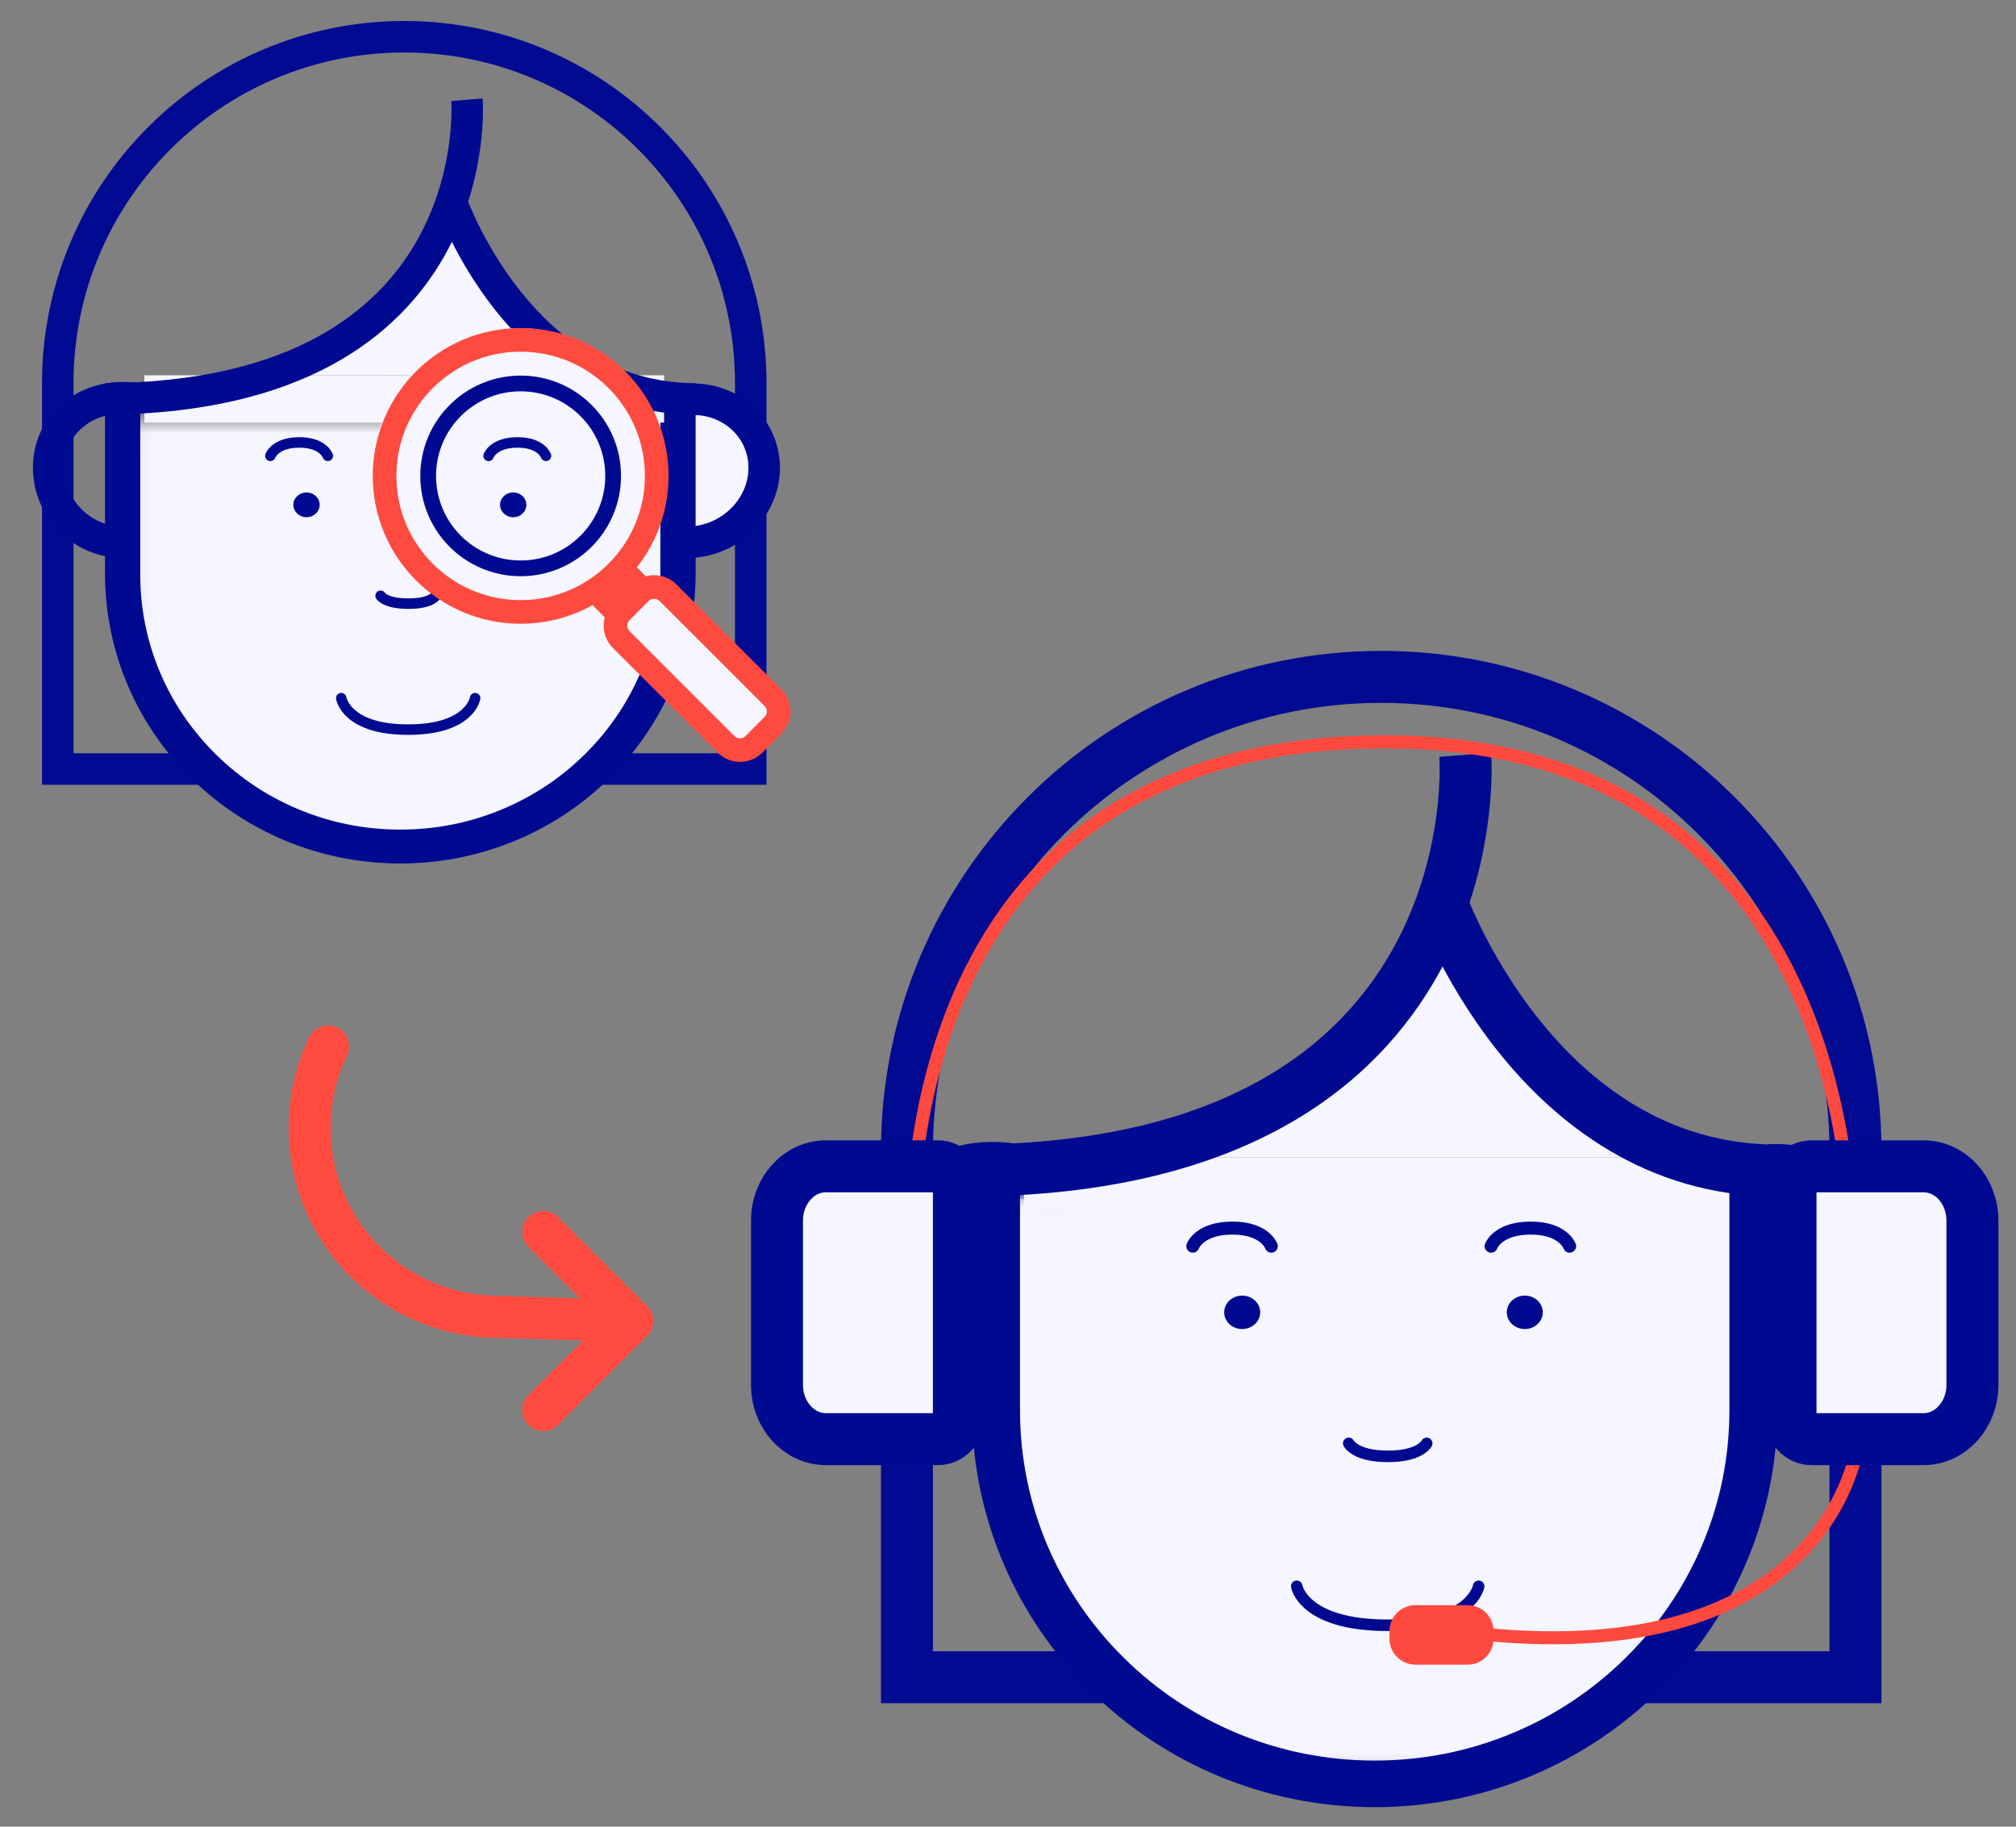 <?xml version="1.0" encoding="UTF-8"?>
<svg width="96px" height="87px" viewBox="0 0 96 87" version="1.1" xmlns="http://www.w3.org/2000/svg" xmlns:xlink="http://www.w3.org/1999/xlink">
    <rect x="0" y="0" width="96" height="87" fill="#808080" stroke="none"/>
    <title>ICON/RETOUR_EMPLOI_F</title>
    <defs>
        <polygon id="path-1" points="0.13 0.021 36.913 0.021 36.913 27.685 0.13 27.685"></polygon>
        <polygon id="path-3" points="0.095 0.015 26.846 0.015 26.846 20.135 0.095 20.135"></polygon>
    </defs>
    <g id="ICON/RETOUR_EMPLOI_F" stroke="none" stroke-width="1" fill="none" fill-rule="evenodd">
        <g id="Group-5" transform="translate(37, 31)">
            <g id="Group-21" transform="translate(4.95, 0)">
                <polygon id="Path-42" fill="#F5F6FF" points="14.85 23.512 23.37 17.482 26.822 12.994 35.888 23.512"></polygon>
                <path d="M23.822,1.238 C30.058,1.238 35.704,3.765 39.791,7.852 C43.878,11.939 46.406,17.585 46.406,23.822 L46.406,23.822 L46.406,48.881 L1.238,48.881 L1.238,23.822 C1.238,17.585 3.765,11.939 7.852,7.852 C11.939,3.765 17.585,1.238 23.822,1.238 Z" id="Rectangle" stroke="#010A91" stroke-width="2.475"></path>
                <path d="M5.707,34.045 C3.03,34.283 0.674,32.296 0.444,29.607 C0.215,26.917 2.217,24.876 4.893,24.638 C7.57,24.399 9.906,26.053 10.136,28.742 C10.366,31.431 8.383,33.806 5.707,34.045 Z" id="Stroke-129" stroke="#000A91" stroke-width="2.475" stroke-dasharray="19.429,49.49" transform="translate(5.29, 29.339) rotate(5) translate(-5.29, -29.339) "></path>
                <path d="M44.67,24.175 C47.39,25.63 48.434,29.005 47.001,31.714 C45.567,34.423 42.2,35.441 39.48,33.987 C36.76,32.533 35.716,29.158 37.149,26.448 C38.582,23.739 41.95,22.721 44.67,24.175" id="Fill-131" fill="#F5F6FF"></path>
                <path d="M44.701,25.324 C47.096,26.541 48.022,29.353 46.769,31.604 C45.516,33.854 42.559,34.693 40.163,33.476 C37.767,32.259 36.841,29.448 38.094,27.197 C39.347,24.945 42.305,24.107 44.701,25.324 Z" id="Stroke-133" stroke="#000A91" stroke-width="2.475" stroke-dasharray="19.181,49.5" transform="translate(42.432, 29.4) rotate(-31) translate(-42.432, -29.4) "></path>
                <g id="Group-138" transform="translate(4.95, 25.988)">
                    <mask id="mask-2" fill="white">
                        <use xlink:href="#path-1"></use>
                    </mask>
                    <g id="Clip-137"></g>
                    <path d="M18.522,27.685 C16.036,27.685 13.625,27.213 11.356,26.282 C9.166,25.384 7.198,24.098 5.509,22.46 C3.822,20.823 2.497,18.918 1.572,16.798 C0.615,14.604 0.13,12.273 0.13,9.871 L0.13,-1.89 C0.13,-4.292 0.615,-6.623 1.572,-8.817 C2.497,-10.937 3.822,-12.842 5.509,-14.479 C7.198,-16.117 9.166,-17.403 11.356,-18.302 C13.625,-19.232 16.036,-19.704 18.522,-19.704 C21.007,-19.704 23.418,-19.232 25.687,-18.302 C27.878,-17.403 29.845,-16.117 31.534,-14.479 C33.222,-12.842 34.547,-10.937 35.472,-8.817 C36.429,-6.623 36.913,-4.292 36.913,-1.89 L36.913,9.871 C36.913,12.273 36.429,14.604 35.472,16.798 C34.547,18.918 33.222,20.823 31.534,22.46 C29.845,24.098 27.878,25.384 25.687,26.282 C23.418,27.213 21.007,27.685 18.522,27.685" id="Fill-136" fill="#F5F6FF" mask="url(#mask-2)"></path>
                </g>
                <path d="M42.694,24.131 L42.694,36.079 C42.694,46.566 34.106,55.069 23.512,55.069 C12.919,55.069 4.331,46.566 4.331,36.079 L4.331,24.131 M6.622,24.564 L6.622,36.157 C6.622,38.406 7.066,40.587 7.942,42.64 C8.791,44.627 10.006,46.412 11.555,47.946 C13.106,49.483 14.913,50.69 16.925,51.533 C19.01,52.407 21.226,52.85 23.512,52.85 C25.799,52.85 28.015,52.407 30.1,51.533 C32.112,50.69 33.919,49.483 35.47,47.946 C37.019,46.412 38.234,44.627 39.083,42.64 C39.959,40.587 40.403,38.406 40.403,36.157 L40.403,24.564" id="Fill-139" fill="#000A91"></path>
                <rect id="Rectangle" fill="#F5F6FF" x="6.806" y="24.131" width="33.413" height="2.475"></rect>
                <rect id="Rectangle" fill="#F5F6FF" x="14.85" y="22.894" width="21.656" height="1.238"></rect>
                <path d="M27.825,4.95 C27.825,4.95 29.364,24.582 4.331,24.75" id="Stroke-143" stroke="#000A91" stroke-width="2.475"></path>
                <path d="M26.606,11.756 C26.606,11.756 31.128,24.75 42.694,24.75" id="Stroke-145" stroke="#000A91" stroke-width="2.475"></path>
                <path d="M22.275,37.744 C22.275,37.744 22.574,38.358 24.131,38.362 C25.689,38.367 25.988,37.744 25.988,37.744" id="Stroke-155" stroke="#000A91" stroke-width="0.55" stroke-linecap="round"></path>
                <path d="M19.8,44.55 C19.8,44.55 20.106,46.406 24.128,46.406 C28.15,46.406 28.462,44.55 28.462,44.55" id="Stroke-157" stroke="#000A91" stroke-width="0.55" stroke-linecap="round"></path>
                <g id="Group" transform="translate(14.85, 27.225)">
                    <g id="Group-2" transform="translate(1.495, 3.48)" fill="#000A91">
                        <path d="M0.856,0 C1.329,0 1.713,0.356 1.713,0.797 C1.713,1.237 1.329,1.594 0.856,1.594 C0.384,1.594 0,1.237 0,0.797 C0,0.356 0.384,0 0.856,0" id="Fill-188"></path>
                        <path d="M14.314,0 C14.787,0 15.171,0.356 15.171,0.797 C15.171,1.237 14.787,1.594 14.314,1.594 C13.841,1.594 13.458,1.237 13.458,0.797 C13.458,0.356 13.841,0 14.314,0" id="Fill-190"></path>
                    </g>
                    <path d="M14.205,0.265 C14.205,0.265 14.506,1.12 16.075,1.127 C17.643,1.134 17.944,0.265 17.944,0.265" id="Stroke-74" stroke="#000A91" stroke-width="0.619" stroke-linecap="round" transform="translate(16.075, 0.696) scale(1, -1) translate(-16.075, -0.696) "></path>
                    <path d="M0,0.265 C0,0.265 0.3,1.12 1.869,1.127 C3.438,1.134 3.738,0.265 3.738,0.265" id="Stroke-74" stroke="#000A91" stroke-width="0.619" stroke-linecap="round" transform="translate(1.869, 0.696) scale(1, -1) translate(-1.869, -0.696) "></path>
                </g>
            </g>
            <g id="Group-3" transform="translate(0, 4.331)">
                <path d="M51.162,25.369 C51.162,25.369 52.674,-0.324 28.475,0.003 C4.276,0.33 6.44,25.369 6.44,25.369" id="Stroke-27" stroke="#FE493F" stroke-width="0.619"></path>
                <path d="M30.403,41.118 L32.885,41.118 C33.569,41.118 34.123,41.673 34.123,42.356 L34.123,42.713 C34.123,43.397 33.569,43.951 32.885,43.951 L30.403,43.951 C29.72,43.951 29.165,43.397 29.165,42.713 L29.165,42.356 C29.165,41.673 29.72,41.118 30.403,41.118" id="Fill-29" fill="#FE493F"></path>
                <path d="M51.477,33.39 C51.477,33.39 50.212,44.97 31.677,42.261" id="Stroke-30" stroke="#FE493F" stroke-width="0.619"></path>
                <path d="M7.665,33.211 L2.328,33.211 C1.042,33.211 0,32.054 0,30.627 L0,22.801 C0,21.374 1.042,20.217 2.328,20.217 L7.665,20.217 C8.216,20.217 8.662,20.713 8.662,21.325 L8.662,32.104 C8.662,32.715 8.216,33.211 7.665,33.211 Z" id="Stroke-32" stroke="#000A91" stroke-width="2.475" fill="#F5F6FF"></path>
                <path d="M49.26,20.217 L54.597,20.217 C55.883,20.217 56.925,21.374 56.925,22.801 L56.925,30.627 C56.925,32.054 55.883,33.211 54.597,33.211 L49.26,33.211 C48.709,33.211 48.263,32.715 48.263,32.104 L48.263,21.325 C48.263,20.713 48.709,20.217 49.26,20.217 Z" id="Stroke-34" stroke="#000A91" stroke-width="2.475" fill="#F5F6FF"></path>
            </g>
        </g>
        <g id="Group-22" transform="translate(2, 1)">
            <polygon id="Path-42" fill="#F5F6FF" points="10.875 16.875 17.102 12.575 19.624 9.375 26.25 16.875"></polygon>
            <path d="M17.25,0.75 C21.806,0.75 25.931,2.597 28.917,5.583 C31.903,8.569 33.75,12.694 33.75,17.25 L33.75,17.25 L33.75,35.625 L0.75,35.625 L0.75,17.25 C0.75,12.694 2.597,8.569 5.583,5.583 C8.569,2.597 12.694,0.75 17.25,0.75 Z" id="Rectangle" stroke="#010A91" stroke-width="1.5"></path>
            <path d="M4.151,24.806 C2.204,24.98 0.491,23.532 0.323,21.572 C0.156,19.612 1.612,18.125 3.558,17.952 C5.505,17.778 7.204,18.984 7.372,20.943 C7.539,22.903 6.097,24.632 4.151,24.806 Z" id="Stroke-129" stroke="#000A91" stroke-width="1.5" stroke-dasharray="11.775,29.994" transform="translate(3.847, 21.378) rotate(5) translate(-3.847, -21.378) "></path>
            <path d="M32.672,17.741 C34.687,18.818 35.46,21.318 34.399,23.325 C33.337,25.332 30.843,26.086 28.828,25.009 C26.813,23.932 26.04,21.432 27.101,19.425 C28.163,17.418 30.657,16.664 32.672,17.741" id="Fill-131" fill="#F5F6FF"></path>
            <path d="M32.513,18.452 C34.255,19.337 34.927,21.384 34.014,23.024 C33.101,24.664 30.949,25.276 29.206,24.392 C27.464,23.507 26.791,21.46 27.705,19.82 C28.618,18.179 30.77,17.567 32.513,18.452 Z" id="Stroke-133" stroke="#000A91" stroke-width="1.5" stroke-dasharray="11.625,30" transform="translate(30.859, 21.422) rotate(-31) translate(-30.859, -21.422) "></path>
            <g id="Group-138" transform="translate(3.75, 19.125)">
                <mask id="mask-4" fill="white">
                    <use xlink:href="#path-3"></use>
                </mask>
                <g id="Clip-137"></g>
                <path d="M13.47,20.135 C11.663,20.135 9.909,19.791 8.259,19.114 C6.666,18.461 5.235,17.526 4.007,16.334 C2.779,15.144 1.816,13.759 1.143,12.217 C0.447,10.621 0.095,8.926 0.095,7.179 L0.095,-1.374 C0.095,-3.122 0.447,-4.817 1.143,-6.412 C1.816,-7.954 2.779,-9.34 4.007,-10.53 C5.235,-11.721 6.666,-12.657 8.259,-13.31 C9.909,-13.987 11.663,-14.33 13.47,-14.33 C15.278,-14.33 17.031,-13.987 18.682,-13.31 C20.275,-12.657 21.706,-11.721 22.934,-10.53 C24.161,-9.34 25.125,-7.954 25.797,-6.412 C26.494,-4.817 26.846,-3.122 26.846,-1.374 L26.846,7.179 C26.846,8.926 26.494,10.621 25.797,12.217 C25.125,13.759 24.161,15.144 22.934,16.334 C21.706,17.526 20.275,18.461 18.682,19.114 C17.031,19.791 15.278,20.135 13.47,20.135" id="Fill-136" fill="#F5F6FF" mask="url(#mask-4)"></path>
            </g>
            <path d="M31.125,17.625 L31.125,26.314 C31.125,33.941 24.829,40.125 17.062,40.125 C9.296,40.125 3,33.941 3,26.314 L3,17.625 M4.679,17.94 L4.679,26.371 C4.679,28.007 5.005,29.593 5.647,31.086 C6.269,32.531 7.161,33.829 8.296,34.945 C9.433,36.063 10.758,36.94 12.233,37.553 C13.762,38.189 15.386,38.511 17.062,38.511 C18.739,38.511 20.363,38.189 21.892,37.553 C23.367,36.94 24.692,36.063 25.829,34.945 C26.964,33.829 27.856,32.531 28.478,31.086 C29.12,29.593 29.446,28.007 29.446,26.371 L29.446,17.94" id="Fill-139" fill="#000A91"></path>
            <rect id="Rectangle" fill="#F5F6FF" x="4.875" y="16.875" width="24.75" height="2.25"></rect>
            <path d="M20.236,3.75 C20.236,3.75 21.366,17.879 3,18" id="Stroke-143" stroke="#000A91" stroke-width="1.5"></path>
            <path d="M19.5,8.625 C19.5,8.625 22.768,18 31.125,18" id="Stroke-145" stroke="#000A91" stroke-width="1.5"></path>
            <path d="M16.125,27.375 C16.125,27.375 16.336,27.747 17.438,27.75 C18.539,27.753 18.75,27.375 18.75,27.375" id="Stroke-155" stroke="#000A91" stroke-width="0.5" stroke-linecap="round"></path>
            <path d="M14.25,32.25 C14.25,32.25 14.476,33.75 17.435,33.75 C20.395,33.75 20.625,32.25 20.625,32.25" id="Stroke-157" stroke="#000A91" stroke-width="0.5" stroke-linecap="round"></path>
            <g id="Group" transform="translate(10.875, 19.875)">
                <g id="Group-2" transform="translate(1.094, 2.578)" fill="#000A91">
                    <path d="M0.626,0 C0.972,0 1.253,0.264 1.253,0.59 C1.253,0.916 0.972,1.181 0.626,1.181 C0.281,1.181 0,0.916 0,0.59 C0,0.264 0.281,0 0.626,0" id="Fill-188"></path>
                </g>
                <path d="M0,0.196 C0,0.196 0.22,0.83 1.367,0.835 C2.515,0.84 2.734,0.196 2.734,0.196" id="Stroke-74" stroke="#000A91" stroke-width="0.5" stroke-linecap="round" transform="translate(1.367, 0.516) scale(1, -1) translate(-1.367, -0.516) "></path>
            </g>
            <g id="Group-4" transform="translate(15.75, 14.625)">
                <g id="Group-2">
                    <circle id="Oval" fill="#F5F6FF" cx="6.938" cy="6.938" r="6.938"></circle>
                    <g id="ICON/DEMANDEURS">
                        <ellipse id="Oval" stroke="#FE4A3F" stroke-width="1.125" cx="7.043" cy="7.041" rx="6.48" ry="6.479"></ellipse>
                        <ellipse id="Oval" stroke="#000A91" stroke-width="0.75" cx="7.043" cy="7.041" rx="4.404" ry="4.403"></ellipse>
                        <polygon id="Rectangle" fill="#FE4A3F" transform="translate(11.709, 12.483) rotate(-45) translate(-11.709, -12.483) " points="10.326 11.979 13.092 11.98 13.092 12.986 10.326 12.985"></polygon>
                        <path d="M14.805,11.749 L16.081,11.749 C16.34,11.749 16.574,11.854 16.744,12.024 C16.914,12.194 17.019,12.428 17.019,12.687 L17.019,12.687 L17.019,19.747 C17.02,19.99 16.928,20.21 16.777,20.377 C16.629,20.539 16.425,20.65 16.196,20.678 L16.196,20.678 L14.807,20.684 C14.548,20.684 14.314,20.579 14.144,20.409 C13.974,20.24 13.869,20.005 13.869,19.746 L13.869,19.746 L13.868,12.686 C13.868,12.427 13.973,12.193 14.143,12.024 C14.312,11.854 14.546,11.749 14.805,11.749 L14.805,11.749 Z" id="Rectangle" stroke="#FE4A3F" stroke-width="1.125" fill="#F5F6FF" transform="translate(15.444, 16.217) rotate(-45) translate(-15.444, -16.217) "></path>
                    </g>
                </g>
                <path d="M6.689,7.828 C7.035,7.828 7.315,8.092 7.315,8.419 C7.315,8.744 7.035,9.009 6.689,9.009 C6.343,9.009 6.062,8.744 6.062,8.419 C6.062,8.092 6.343,7.828 6.689,7.828" id="Fill-190" fill="#000A91"></path>
                <path d="M5.516,5.446 C5.516,5.446 5.735,6.08 6.883,6.085 C8.03,6.09 8.25,5.446 8.25,5.446" id="Stroke-74" stroke="#000A91" stroke-width="0.5" stroke-linecap="round" transform="translate(6.883, 5.766) scale(1, -1) translate(-6.883, -5.766) "></path>
            </g>
        </g>
        <path d="M31.423,54.638 C31.468,54.755 31.491,54.879 31.49,55.002 L31.49,61 C31.49,61.552 31.043,62 30.49,62 C29.938,62 29.49,61.552 29.49,61 L29.49,57.312 L26.558,60.067 C24.13,62.495 20.627,63.509 17.278,62.751 C13.929,61.993 11.203,59.57 10.058,56.334 C9.873,55.813 10.146,55.242 10.667,55.057 C11.187,54.873 11.759,55.146 11.943,55.666 C12.859,58.256 15.04,60.194 17.719,60.8 C20.398,61.407 23.201,60.596 25.165,58.631 L27.966,56 L24.49,56 C23.938,56 23.49,55.552 23.49,55 C23.49,54.448 23.938,54 24.49,54 L30.49,54 C30.91,54 31.269,54.259 31.418,54.625 L31.423,54.638 Z" id="Combined-Shape" fill="#FE4A3F" transform="translate(20.745, 58.499) rotate(45) translate(-20.745, -58.499) "></path>
    </g>
</svg>